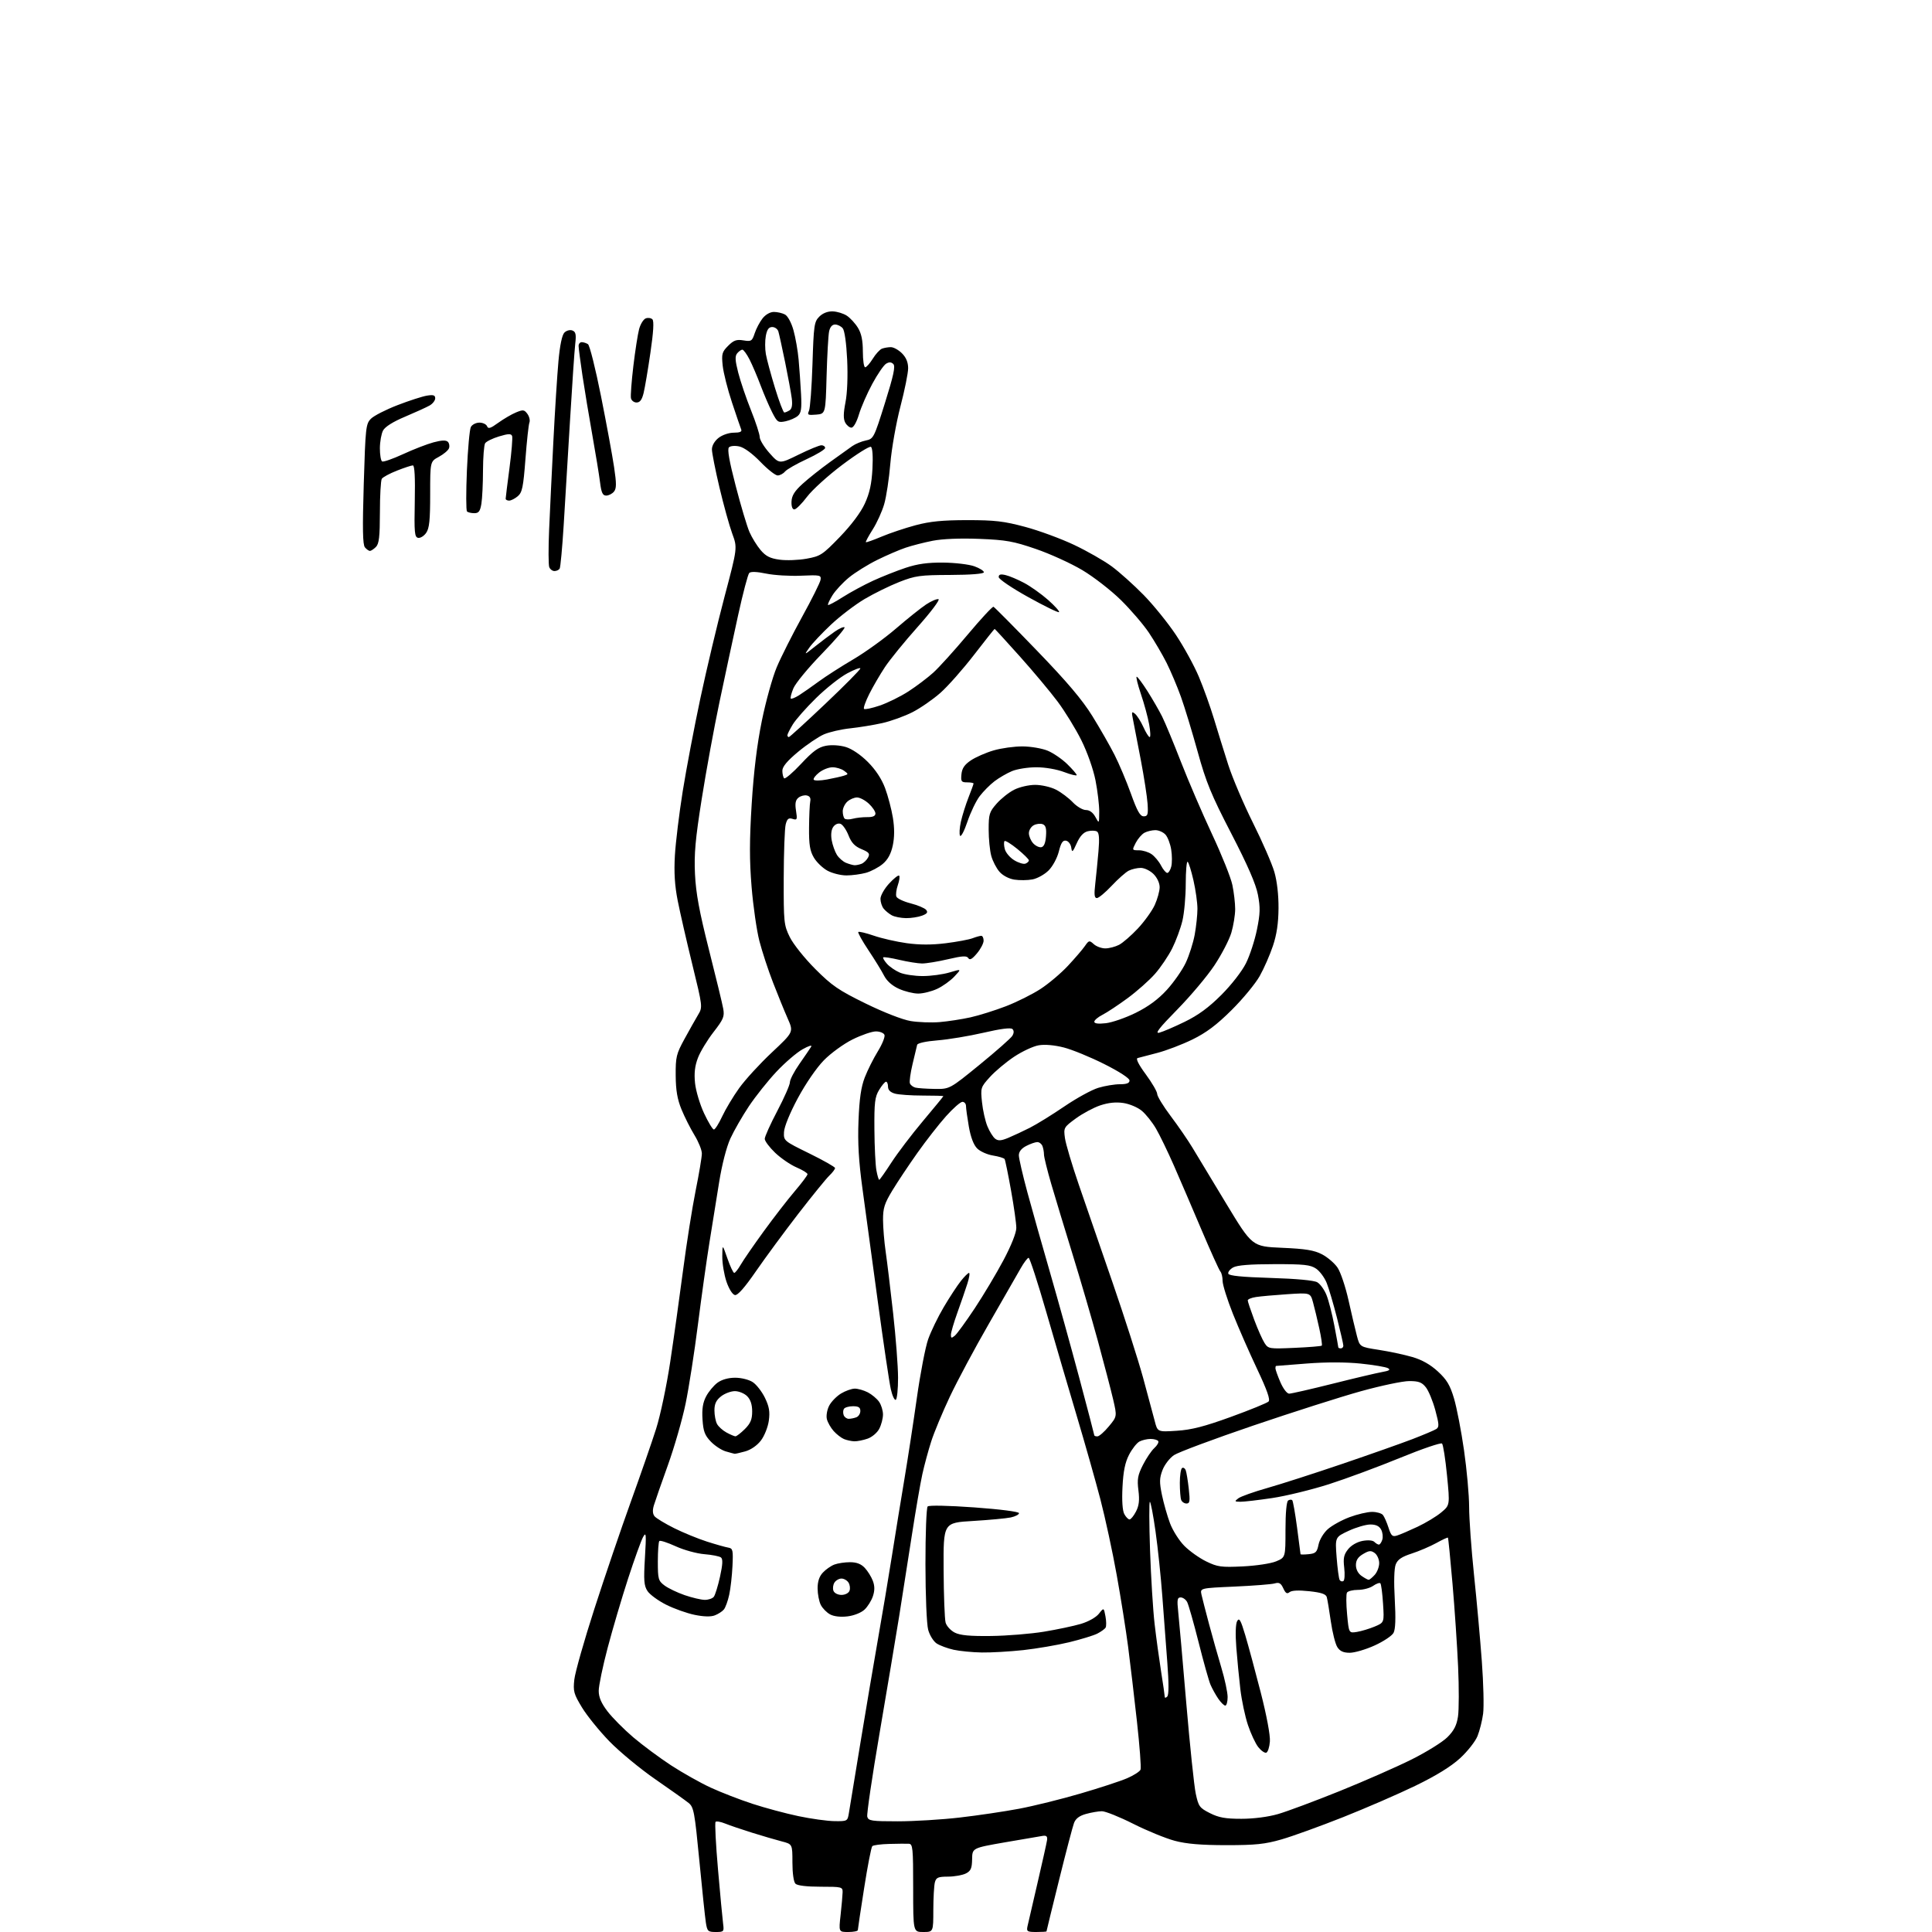<?xml version="1.0" encoding="UTF-8" standalone="no"?>
<svg 
  version="1.1" 
  xmlns="http://www.w3.org/2000/svg" 
  xmlns:xlink="http://www.w3.org/1999/xlink" 
  xmlns:svg="http://www.w3.org/2000/svg"
  xmlns:rdf="http://www.w3.org/1999/02/22-rdf-syntax-ns#"
  xmlns:cc="http://creativecommons.org/ns#"
  xmlns:dc="http://purl.org/dc/elements/1.1/"
  viewBox="0 0 768 768"
  width="768"
  height="768"
>
<style>svg {background-color: white; }</style>"
<path stroke="none" fill="black" fill-rule="evenodd" d="M284.53,768.00C281.43,768.00 281.13,767.72 280.59,764.25C280.27,762.19 279.10,751.05 277.99,739.50C276.13,720.26 275.78,718.35 273.73,716.70C272.50,715.70 266.55,711.47 260.50,707.29C254.45,703.11 246.23,696.31 242.23,692.19C238.23,688.06 233.33,682.02 231.35,678.75C228.09,673.38 227.79,672.31 228.30,667.66C228.61,664.82 232.20,652.15 236.29,639.50C240.37,626.85 246.88,607.73 250.75,597.00C254.62,586.27 259.15,573.21 260.82,567.96C262.49,562.71 265.01,550.78 266.41,541.46C267.82,532.13 270.11,515.73 271.52,505.00C272.92,494.27 275.18,480.00 276.53,473.28C277.89,466.56 279.00,459.93 279.00,458.54C279.00,457.16 277.68,453.89 276.08,451.27C274.47,448.64 272.14,444.02 270.90,441.00C269.24,436.94 268.64,433.40 268.60,427.50C268.55,420.17 268.84,418.96 272.10,413.00C274.05,409.43 276.48,405.11 277.50,403.41C279.34,400.34 279.33,400.26 275.21,383.41C272.93,374.11 270.32,362.69 269.40,358.04C268.21,352.00 267.89,346.84 268.28,340.04C268.59,334.79 269.99,323.30 271.40,314.49C272.81,305.69 275.97,289.04 278.43,277.49C280.89,265.95 285.21,247.78 288.03,237.13C293.16,217.76 293.16,217.76 291.08,212.13C289.94,209.03 287.66,200.79 286.00,193.80C284.35,186.82 283.00,179.99 283.00,178.63C283.00,177.14 284.05,175.32 285.63,174.07C287.14,172.89 289.74,172.00 291.72,172.00C294.09,172.00 295.00,171.61 294.65,170.75C294.37,170.06 292.71,165.22 290.98,160.00C289.24,154.78 287.58,148.18 287.28,145.34C286.79,140.69 287.01,139.90 289.44,137.47C291.65,135.26 292.77,134.86 295.52,135.31C298.64,135.82 298.97,135.61 300.00,132.49C300.61,130.64 302.02,127.97 303.13,126.56C304.33,125.04 306.15,124.00 307.64,124.00C309.01,124.00 310.99,124.46 312.04,125.02C313.15,125.62 314.58,128.25 315.42,131.27C316.23,134.15 317.15,139.43 317.47,143.00C317.79,146.57 318.22,152.73 318.43,156.68C318.73,162.44 318.48,164.16 317.15,165.32C316.24,166.12 314.06,167.08 312.30,167.46C309.31,168.09 308.97,167.87 306.94,163.88C305.75,161.55 303.69,156.75 302.36,153.23C301.04,149.71 299.05,145.06 297.96,142.91C296.86,140.76 295.57,139.00 295.10,139.00C294.63,139.00 293.71,139.65 293.05,140.44C292.12,141.57 292.20,143.25 293.46,148.15C294.34,151.59 296.62,158.31 298.53,163.08C300.44,167.85 302.00,172.65 302.00,173.75C302.00,174.84 303.75,177.71 305.90,180.12C309.80,184.50 309.80,184.50 317.42,180.75C321.61,178.69 325.70,177.00 326.52,177.00C327.33,177.00 328.00,177.48 328.00,178.07C328.00,178.65 324.70,180.66 320.66,182.52C316.62,184.39 312.74,186.61 312.04,187.46C311.33,188.31 310.02,189.00 309.12,189.00C308.22,189.00 305.13,186.56 302.26,183.58C299.07,180.28 295.81,177.90 293.92,177.48C292.14,177.09 290.36,177.24 289.77,177.83C289.05,178.55 289.89,183.32 292.46,193.18C294.50,201.06 296.97,209.30 297.93,211.50C298.89,213.70 300.88,216.92 302.35,218.66C304.42,221.10 306.12,221.97 309.88,222.48C312.55,222.85 317.38,222.68 320.62,222.09C326.14,221.10 326.95,220.57 333.84,213.45C338.44,208.68 342.15,203.74 343.78,200.18C345.69,196.01 346.49,192.33 346.81,186.38C347.07,181.43 346.84,178.02 346.21,177.63C345.64,177.28 340.54,180.48 334.86,184.75C329.19,189.01 322.86,194.75 320.79,197.50C318.72,200.25 316.46,202.50 315.76,202.50C314.98,202.50 314.55,201.29 314.64,199.35C314.74,197.01 315.87,195.20 319.01,192.35C321.33,190.23 326.22,186.35 329.87,183.72C333.52,181.10 337.52,178.22 338.78,177.34C340.03,176.46 342.46,175.45 344.18,175.10C347.23,174.47 347.43,174.09 351.79,160.17C355.20,149.29 356.00,145.60 355.11,144.71C354.28,143.88 353.45,143.85 352.22,144.59C351.28,145.17 348.82,148.76 346.76,152.57C344.70,156.38 342.31,161.86 341.44,164.75C340.52,167.82 339.28,170.00 338.46,170.00C337.70,170.00 336.58,169.09 335.99,167.98C335.21,166.52 335.24,164.29 336.09,159.93C336.81,156.30 337.07,149.56 336.76,142.95C336.45,136.43 335.74,131.39 335.00,130.50C334.31,129.67 332.95,129.00 331.96,129.00C330.80,129.00 329.95,129.99 329.58,131.75C329.26,133.26 328.81,141.25 328.58,149.50C328.17,164.50 328.17,164.50 324.45,164.82C321.16,165.10 320.83,164.93 321.58,163.32C322.05,162.32 322.67,153.97 322.97,144.78C323.46,129.30 323.66,127.89 325.68,125.87C327.06,124.49 329.02,123.72 331.01,123.78C332.74,123.83 335.27,124.60 336.62,125.49C337.98,126.38 339.97,128.55 341.04,130.30C342.43,132.57 342.99,135.32 343.00,139.75C343.00,143.19 343.41,146.00 343.92,146.00C344.42,146.00 345.78,144.47 346.94,142.60C348.09,140.73 349.74,138.93 350.60,138.60C351.46,138.27 353.05,138.00 354.13,138.00C355.21,138.00 357.20,139.10 358.55,140.45C360.21,142.12 361.00,144.03 361.00,146.39C361.00,148.30 359.61,155.18 357.91,161.68C356.22,168.18 354.42,178.36 353.92,184.31C353.43,190.26 352.33,197.50 351.48,200.41C350.64,203.31 348.59,207.84 346.92,210.46C345.26,213.08 344.03,215.36 344.20,215.53C344.36,215.69 347.16,214.70 350.41,213.33C353.66,211.96 359.74,209.92 363.91,208.80C369.69,207.26 374.60,206.77 384.50,206.76C395.46,206.76 399.07,207.18 407.50,209.44C413.00,210.91 421.75,214.13 426.95,216.59C432.15,219.05 438.90,222.91 441.95,225.16C445.00,227.41 450.70,232.52 454.62,236.52C458.53,240.52 464.31,247.66 467.46,252.40C470.61,257.13 474.71,264.61 476.56,269.01C478.42,273.42 481.12,280.95 482.57,285.76C484.02,290.57 486.57,298.77 488.24,304.00C489.92,309.23 494.34,319.61 498.07,327.09C501.80,334.56 505.62,343.33 506.57,346.59C507.64,350.26 508.27,355.73 508.23,361.03C508.19,366.98 507.52,371.51 506.00,376.03C504.81,379.59 502.45,384.98 500.75,388.00C499.05,391.02 494.03,397.11 489.58,401.52C483.62,407.44 479.53,410.51 474.00,413.22C469.88,415.23 463.57,417.64 460.00,418.56C456.43,419.48 452.93,420.39 452.23,420.59C451.42,420.82 452.58,423.15 455.48,427.08C457.97,430.46 460.00,433.96 460.00,434.86C460.00,435.77 462.42,439.73 465.38,443.67C468.35,447.60 472.21,453.23 473.98,456.16C475.75,459.10 481.82,469.15 487.47,478.50C497.76,495.50 497.76,495.50 509.63,496.02C518.97,496.42 522.35,496.98 525.50,498.60C527.70,499.74 530.49,502.13 531.69,503.90C532.90,505.67 534.85,511.48 536.04,516.81C537.23,522.14 538.72,528.51 539.37,530.96C540.54,535.42 540.54,535.42 548.10,536.59C552.26,537.23 558.24,538.51 561.41,539.43C565.27,540.55 568.61,542.44 571.59,545.19C575.13,548.45 576.42,550.62 577.99,555.89C579.07,559.53 580.87,568.80 581.97,576.50C583.08,584.20 583.99,594.33 584.00,599.00C584.00,603.67 584.88,615.83 585.94,626.00C587.01,636.17 588.41,651.65 589.05,660.38C589.70,669.11 589.93,678.49 589.56,681.23C589.20,683.96 588.20,687.95 587.34,690.10C586.49,692.24 583.35,696.22 580.37,698.95C576.77,702.24 570.84,705.89 562.72,709.83C556.00,713.09 543.06,718.71 533.97,722.32C524.87,725.93 513.85,729.92 509.47,731.18C502.85,733.09 499.13,733.48 487.50,733.48C477.45,733.47 471.67,732.99 467.00,731.75C463.43,730.80 456.00,727.77 450.50,725.00C445.00,722.23 439.38,719.98 438.00,719.99C436.62,720.00 433.79,720.49 431.70,721.07C429.09,721.79 427.60,722.91 426.94,724.66C426.41,726.06 423.73,736.27 420.99,747.35C418.24,758.43 416.00,767.61 416.00,767.75C416.00,767.89 414.19,768.00 411.98,768.00C408.34,768.00 408.01,767.79 408.44,765.75C408.71,764.51 410.50,756.75 412.43,748.50C414.35,740.25 416.06,732.60 416.22,731.50C416.43,730.00 416.00,729.57 414.50,729.79C413.40,729.95 406.65,731.10 399.50,732.35C386.50,734.62 386.50,734.62 386.43,739.06C386.37,742.71 385.92,743.72 383.93,744.74C382.59,745.41 379.41,745.98 376.87,745.99C372.91,746.00 372.14,746.33 371.63,748.25C371.30,749.49 371.02,754.44 371.01,759.25C371.00,768.00 371.00,768.00 367.00,768.00C363.00,768.00 363.00,768.00 363.00,750.50C363.00,734.53 362.85,732.99 361.25,732.92C360.29,732.87 356.80,732.90 353.50,732.99C350.20,733.07 347.16,733.47 346.75,733.87C346.34,734.27 344.88,741.77 343.51,750.55C342.13,759.32 341.00,766.84 341.00,767.25C341.00,767.66 339.29,768.00 337.20,768.00C333.40,768.00 333.40,768.00 334.15,761.25C334.56,757.54 334.92,753.49 334.95,752.25C335.00,750.08 334.67,750.00 326.20,750.00C320.69,750.00 316.95,749.55 316.20,748.80C315.49,748.09 315.00,744.65 315.00,740.34C315.00,733.08 315.00,733.08 310.75,731.98C308.41,731.37 303.12,729.83 299.00,728.54C294.88,727.26 290.05,725.61 288.29,724.90C286.52,724.18 284.79,723.87 284.45,724.22C284.10,724.57 284.54,733.10 285.42,743.18C286.30,753.25 287.21,762.96 287.45,764.75C287.86,767.85 287.72,768.00 284.53,768.00zM331.70,723.93C336.82,724.00 336.92,723.94 337.44,720.75C337.73,718.96 339.78,706.48 342.00,693.00C344.21,679.52 347.38,660.85 349.02,651.50C350.67,642.15 353.16,627.30 354.55,618.50C355.94,609.70 358.17,595.98 359.51,588.00C360.85,580.02 363.07,565.54 364.45,555.81C365.82,546.07 367.85,535.54 368.95,532.40C370.06,529.26 372.85,523.49 375.16,519.59C377.46,515.69 380.51,511.04 381.93,509.25C383.34,507.46 384.82,506.00 385.20,506.00C385.59,506.00 385.30,507.91 384.55,510.25C383.81,512.59 382.03,517.75 380.60,521.73C379.17,525.71 378.00,529.70 378.00,530.60C378.00,531.98 378.25,532.03 379.56,530.95C380.42,530.24 383.98,525.34 387.47,520.08C390.96,514.81 396.11,506.19 398.91,500.92C401.99,495.12 404.00,490.06 404.00,488.12C404.00,486.35 403.06,479.64 401.90,473.20C400.75,466.77 399.60,461.16 399.35,460.75C399.09,460.34 397.02,459.71 394.74,459.34C392.45,458.98 389.62,457.71 388.43,456.52C387.03,455.12 385.87,452.06 385.13,447.85C384.51,444.27 384.00,440.59 384.00,439.67C384.00,438.75 383.36,438.00 382.58,438.00C381.80,438.00 378.85,440.59 376.03,443.75C373.21,446.91 368.11,453.44 364.70,458.26C361.29,463.07 356.81,469.79 354.75,473.19C351.59,478.39 351.00,480.24 351.02,484.93C351.03,487.99 351.50,493.65 352.06,497.50C352.62,501.35 353.96,512.38 355.03,522.00C356.10,531.62 356.99,543.19 356.99,547.69C357.00,552.20 356.59,556.13 356.10,556.44C355.60,556.74 354.71,554.86 354.12,552.25C353.52,549.64 351.20,534.00 348.96,517.50C346.71,501.00 343.96,480.75 342.84,472.50C341.34,461.54 340.92,454.26 341.27,445.50C341.61,436.75 342.29,432.09 343.76,428.29C344.87,425.43 347.20,420.77 348.95,417.93C350.70,415.09 351.89,412.14 351.59,411.38C351.30,410.62 349.77,410.00 348.19,410.00C346.61,410.00 342.44,411.44 338.91,413.19C335.38,414.94 330.25,418.67 327.50,421.48C324.59,424.45 320.27,430.74 317.15,436.54C313.96,442.48 311.75,447.91 311.65,450.00C311.50,453.48 311.56,453.53 321.69,458.50C327.29,461.25 331.90,463.86 331.94,464.30C331.97,464.74 330.96,466.09 329.69,467.30C328.42,468.51 322.86,475.35 317.33,482.50C311.81,489.65 304.25,499.91 300.53,505.30C295.97,511.91 293.24,515.00 292.14,514.80C291.19,514.62 289.78,512.40 288.79,509.50C287.86,506.75 287.10,502.25 287.12,499.50C287.16,494.50 287.16,494.50 289.16,500.25C290.26,503.41 291.48,506.00 291.87,506.00C292.25,506.00 293.41,504.54 294.44,502.75C295.46,500.96 299.58,495.00 303.57,489.50C307.57,484.00 313.13,476.82 315.92,473.54C318.71,470.27 321.00,467.21 321.00,466.76C321.00,466.30 319.04,465.09 316.64,464.06C314.25,463.04 310.42,460.42 308.14,458.25C305.87,456.08 304.00,453.59 304.00,452.70C304.00,451.82 306.25,446.82 309.00,441.60C311.75,436.37 314.00,431.25 314.00,430.21C314.00,429.18 315.71,425.89 317.79,422.92C319.87,419.94 321.97,416.87 322.44,416.10C322.94,415.29 321.52,415.71 319.04,417.10C316.69,418.42 312.01,422.43 308.64,426.03C305.26,429.62 300.35,435.80 297.71,439.74C295.08,443.69 291.76,449.47 290.33,452.59C288.79,455.96 286.99,462.95 285.88,469.87C284.86,476.27 283.12,487.12 282.00,494.00C280.89,500.88 278.84,515.50 277.44,526.50C276.05,537.50 273.84,551.67 272.53,558.00C271.22,564.33 268.04,575.35 265.47,582.50C262.90,589.65 260.40,596.81 259.92,598.42C259.33,600.38 259.43,601.81 260.21,602.76C260.86,603.53 264.34,605.64 267.94,607.44C271.55,609.25 277.43,611.65 281.00,612.80C284.57,613.94 288.40,615.02 289.50,615.20C291.32,615.50 291.47,616.17 291.17,622.51C290.99,626.36 290.41,631.51 289.87,633.96C289.34,636.41 288.38,639.05 287.74,639.81C287.10,640.58 285.48,641.63 284.13,642.14C282.54,642.75 279.71,642.67 276.09,641.92C273.01,641.28 267.92,639.47 264.77,637.88C261.62,636.29 258.30,633.86 257.39,632.47C255.99,630.34 255.83,628.25 256.37,619.22C256.94,609.76 256.85,608.79 255.63,611.00C254.86,612.38 252.19,619.80 249.68,627.50C247.17,635.20 243.52,647.58 241.56,655.00C239.60,662.42 238.00,670.12 238.00,672.11C238.00,674.68 239.00,677.02 241.49,680.29C243.42,682.81 248.03,687.45 251.74,690.61C255.46,693.77 262.22,698.78 266.76,701.75C271.30,704.71 278.39,708.70 282.50,710.60C286.62,712.50 294.10,715.40 299.12,717.04C304.14,718.68 312.36,720.89 317.38,721.94C322.39,723.00 328.84,723.89 331.70,723.93zM356.87,724.00C363.27,724.00 374.36,723.33 381.51,722.50C388.65,721.68 399.28,720.10 405.11,719.00C410.95,717.90 421.93,715.18 429.50,712.96C437.08,710.75 445.44,708.01 448.07,706.87C450.70,705.74 453.10,704.19 453.39,703.44C453.68,702.68 453.03,694.06 451.95,684.28C450.87,674.50 449.29,661.14 448.44,654.58C447.59,648.03 445.55,635.20 443.91,626.08C442.28,616.96 439.35,603.42 437.42,596.00C435.48,588.58 431.27,573.73 428.07,563.00C424.87,552.27 419.42,533.71 415.97,521.75C412.52,509.79 409.33,500.00 408.89,500.00C408.45,500.00 407.01,501.91 405.69,504.25C404.38,506.59 398.73,516.44 393.13,526.15C387.53,535.86 380.55,548.91 377.60,555.15C374.66,561.39 371.31,569.42 370.17,573.00C369.02,576.58 367.44,582.42 366.65,586.00C365.86,589.58 364.00,600.38 362.52,610.00C361.04,619.62 358.75,634.25 357.43,642.50C356.10,650.75 352.60,671.64 349.65,688.92C346.69,706.20 344.49,721.16 344.75,722.17C345.18,723.81 346.43,724.00 356.87,724.00zM493.47,723.00C498.33,723.00 504.07,722.26 508.00,721.13C511.58,720.10 522.60,715.99 532.50,712.00C542.40,708.00 555.31,702.33 561.20,699.38C567.08,696.44 573.47,692.47 575.38,690.55C577.97,687.96 579.05,685.85 579.58,682.33C579.97,679.72 579.99,670.82 579.62,662.54C579.25,654.27 578.25,639.40 577.39,629.50C576.54,619.60 575.72,611.38 575.57,611.24C575.42,611.09 573.32,612.07 570.90,613.41C568.48,614.74 564.10,616.61 561.17,617.56C557.19,618.85 555.58,619.94 554.82,621.89C554.19,623.49 554.04,628.83 554.44,635.74C554.87,643.36 554.72,647.66 553.95,649.09C553.33,650.26 549.94,652.51 546.43,654.10C542.92,655.70 538.47,657.00 536.55,657.00C534.01,657.00 532.65,656.38 531.61,654.75C530.81,653.51 529.65,648.90 529.02,644.50C528.39,640.10 527.67,635.76 527.41,634.86C527.06,633.66 525.19,633.04 520.42,632.53C516.23,632.08 513.45,632.21 512.61,632.91C511.63,633.72 511.03,633.36 510.13,631.38C509.19,629.33 508.47,628.92 506.72,629.43C505.50,629.79 498.32,630.35 490.77,630.69C477.04,631.30 477.04,631.30 477.61,633.90C477.93,635.33 479.27,640.55 480.59,645.50C481.91,650.45 484.11,658.26 485.49,662.86C486.87,667.46 488.00,672.75 488.00,674.61C488.00,676.48 487.58,678.00 487.07,678.00C486.56,678.00 485.30,676.76 484.27,675.25C483.24,673.74 481.86,671.24 481.20,669.71C480.54,668.17 478.40,660.56 476.45,652.79C474.49,645.02 472.45,637.84 471.91,636.83C471.37,635.82 470.21,635.00 469.34,635.00C467.99,635.00 467.84,635.90 468.36,640.75C468.70,643.91 470.14,660.23 471.56,677.00C472.99,693.77 474.68,709.98 475.33,713.00C476.42,718.09 476.84,718.67 480.96,720.75C484.49,722.53 487.11,723.00 493.47,723.00zM503.36,696.72C502.73,696.93 501.30,695.92 500.17,694.49C499.05,693.06 497.20,689.10 496.07,685.70C494.93,682.29 493.58,675.90 493.06,671.50C492.54,667.10 491.81,659.61 491.45,654.86C491.04,649.60 491.18,645.51 491.79,644.41C492.62,642.93 493.20,643.95 495.02,650.05C496.24,654.15 499.01,664.39 501.17,672.82C503.51,681.93 504.98,689.80 504.80,692.24C504.64,694.50 503.99,696.51 503.36,696.72zM463.99,674.41C464.65,673.75 464.66,669.15 464.03,660.96C463.51,654.11 462.61,642.20 462.04,634.50C461.47,626.80 460.26,615.21 459.34,608.75C458.43,602.29 457.42,597.00 457.09,597.00C456.77,597.00 456.80,605.70 457.16,616.33C457.53,626.96 458.34,640.13 458.98,645.58C459.61,651.04 460.78,659.55 461.56,664.50C462.35,669.45 462.99,673.93 463.00,674.45C463.00,675.02 463.40,675.00 463.99,674.41zM390.29,656.89C386.56,656.83 381.51,656.34 379.07,655.80C376.63,655.26 373.60,654.13 372.33,653.30C371.06,652.46 369.54,650.01 368.96,647.84C368.36,645.63 367.89,634.19 367.88,621.82C367.87,609.67 368.26,599.34 368.76,598.84C369.28,598.32 376.93,598.47 387.35,599.22C397.58,599.96 405.05,600.92 405.07,601.50C405.09,602.05 403.61,602.82 401.80,603.21C399.98,603.59 393.21,604.22 386.75,604.61C375.00,605.30 375.00,605.30 375.10,623.90C375.15,634.13 375.51,643.62 375.89,645.00C376.27,646.38 377.92,648.17 379.54,648.99C381.71,650.08 385.57,650.44 394.00,650.33C400.32,650.25 409.77,649.48 415.00,648.62C420.23,647.76 426.84,646.36 429.70,645.51C432.69,644.61 435.72,642.91 436.83,641.48C438.78,639.01 438.78,639.01 439.44,642.52C439.80,644.45 439.82,646.48 439.49,647.02C439.15,647.57 437.66,648.63 436.19,649.39C434.71,650.14 429.68,651.68 425.00,652.82C420.32,653.95 412.13,655.35 406.79,655.94C401.45,656.52 394.02,656.95 390.29,656.89zM539.40,648.71C541.17,648.42 544.33,647.47 546.44,646.59C550.26,644.99 550.26,644.99 549.78,637.48C549.52,633.35 549.04,629.70 548.71,629.38C548.39,629.06 547.10,629.52 545.84,630.40C544.58,631.28 541.88,632.00 539.84,632.00C537.79,632.00 535.82,632.49 535.45,633.08C535.08,633.68 535.10,637.55 535.49,641.70C536.19,649.23 536.19,649.23 539.40,648.71zM336.94,642.53C334.19,642.87 331.56,642.58 330.02,641.77C328.66,641.05 326.97,639.34 326.28,637.98C325.59,636.62 325.02,633.67 325.01,631.44C325.00,628.68 325.67,626.65 327.10,625.13C328.25,623.89 330.30,622.46 331.66,621.94C333.02,621.42 335.82,621.00 337.89,621.00C340.50,621.00 342.30,621.69 343.76,623.25C344.92,624.49 346.36,626.80 346.96,628.39C347.74,630.45 347.75,632.21 347.00,634.50C346.42,636.26 344.92,638.67 343.66,639.85C342.36,641.07 339.49,642.22 336.94,642.53zM280.13,635.97C281.57,635.99 283.20,635.44 283.75,634.75C284.29,634.06 285.40,630.46 286.22,626.75C287.29,621.87 287.40,619.76 286.60,619.12C286.00,618.64 283.02,618.05 280.00,617.81C276.98,617.57 271.84,616.16 268.60,614.67C265.35,613.19 262.43,612.24 262.10,612.57C261.77,612.90 261.50,616.56 261.50,620.71C261.50,627.71 261.69,628.41 264.15,630.25C265.60,631.34 269.20,633.07 272.15,634.09C275.09,635.10 278.68,635.95 280.13,635.97zM334.50,634.00C335.95,634.00 337.34,633.29 337.69,632.36C338.04,631.46 337.86,630.00 337.30,629.11C336.74,628.23 335.48,627.50 334.50,627.50C333.52,627.50 332.26,628.23 331.70,629.11C331.14,630.00 330.96,631.46 331.31,632.36C331.66,633.29 333.05,634.00 334.50,634.00zM534.02,628.49C534.50,628.19 534.65,625.82 534.35,623.22C533.90,619.40 534.19,618.00 535.88,615.86C537.12,614.29 539.44,612.95 541.61,612.54C543.80,612.13 545.69,612.29 546.33,612.93C546.92,613.52 547.73,614.00 548.13,614.00C548.54,614.00 549.15,613.12 549.49,612.04C549.83,610.96 549.62,609.16 549.02,608.04C548.27,606.63 546.93,606.00 544.71,606.01C542.95,606.02 539.07,607.15 536.10,608.53C530.71,611.04 530.71,611.04 531.33,619.07C531.67,623.49 532.21,627.54 532.54,628.07C532.87,628.60 533.53,628.79 534.02,628.49zM544.07,628.00C544.41,628.00 545.49,627.11 546.47,626.03C547.45,624.95 548.25,622.85 548.25,621.36C548.25,619.87 547.45,618.07 546.48,617.36C545.00,616.28 544.23,616.34 541.85,617.75C539.82,618.94 539.00,620.22 539.00,622.16C539.00,623.84 539.85,625.48 541.22,626.44C542.44,627.30 543.73,628.00 544.07,628.00zM494.03,622.67C499.34,622.41 505.20,621.53 507.28,620.66C511.00,619.10 511.00,619.10 511.00,608.11C511.00,601.40 511.42,596.86 512.07,596.46C512.65,596.10 513.38,596.05 513.68,596.35C513.99,596.65 514.85,601.54 515.60,607.20C516.34,612.87 516.97,617.64 516.98,617.81C516.99,617.99 518.45,617.99 520.21,617.81C522.99,617.54 523.53,617.03 524.14,614.01C524.53,612.06 526.15,609.36 527.81,607.88C529.44,606.42 533.32,604.28 536.43,603.11C539.53,601.95 543.58,601.00 545.42,601.00C547.25,601.00 549.20,601.56 549.75,602.25C550.29,602.94 551.29,605.20 551.96,607.29C553.00,610.52 553.50,610.98 555.34,610.40C556.53,610.04 560.20,608.46 563.50,606.91C566.80,605.35 571.05,602.79 572.93,601.20C576.37,598.33 576.37,598.33 575.21,586.49C574.57,579.98 573.68,574.28 573.23,573.83C572.79,573.39 565.29,575.94 556.58,579.51C547.87,583.08 535.13,587.80 528.26,590.00C521.39,592.19 511.25,594.67 505.71,595.50C500.18,596.32 494.49,596.99 493.07,596.97C490.72,596.94 490.65,596.82 492.26,595.60C493.22,594.87 498.40,593.03 503.76,591.51C509.12,589.99 522.50,585.68 533.50,581.94C544.50,578.20 557.10,573.75 561.50,572.06C565.90,570.36 570.14,568.57 570.92,568.07C572.14,567.30 572.09,566.22 570.56,560.58C569.58,556.95 567.89,552.86 566.81,551.49C565.22,549.47 563.97,549.00 560.18,549.00C557.60,549.00 548.98,550.82 541.00,553.03C533.02,555.24 513.74,561.40 498.14,566.70C482.54,572.01 468.38,577.29 466.67,578.44C464.97,579.59 462.91,582.26 462.11,584.38C460.88,587.60 460.85,589.19 461.89,594.26C462.58,597.58 464.02,602.64 465.09,605.50C466.16,608.36 468.71,612.40 470.77,614.48C472.82,616.56 476.75,619.36 479.50,620.69C484.00,622.88 485.45,623.08 494.03,622.67zM449.01,604.00C449.53,604.00 450.68,602.59 451.57,600.86C452.78,598.52 453.03,596.38 452.54,592.45C451.98,588.01 452.27,586.41 454.33,582.34C455.68,579.68 457.72,576.65 458.87,575.62C460.01,574.58 460.71,573.34 460.42,572.87C460.12,572.39 458.75,572.00 457.38,572.00C456.00,572.00 454.00,572.47 452.94,573.03C451.88,573.60 450.02,575.96 448.82,578.28C447.24,581.34 446.52,584.86 446.21,591.10C445.93,596.50 446.20,600.50 446.92,601.85C447.55,603.03 448.49,604.00 449.01,604.00zM471.65,597.67C470.79,597.67 469.84,597.03 469.54,596.25C469.24,595.47 469.00,592.42 469.00,589.48C469.00,586.53 469.40,583.87 469.90,583.56C470.39,583.26 471.04,583.65 471.34,584.44C471.64,585.22 472.19,588.52 472.55,591.77C473.12,596.74 472.97,597.67 471.65,597.67zM292.00,577.90C291.73,577.86 290.13,577.42 288.46,576.94C286.79,576.45 284.12,574.69 282.53,573.03C280.16,570.56 279.56,568.95 279.26,564.25C278.99,560.08 279.39,557.56 280.70,555.07C281.69,553.19 283.72,550.75 285.21,549.65C286.93,548.40 289.51,547.67 292.24,547.67C294.67,547.67 297.73,548.43 299.23,549.42C300.70,550.38 302.88,553.19 304.08,555.66C305.77,559.16 306.11,561.16 305.62,564.73C305.27,567.28 303.88,570.78 302.48,572.62C300.95,574.62 298.49,576.32 296.23,576.95C294.18,577.52 292.27,577.95 292.00,577.90zM339.60,572.94C338.45,572.90 336.60,572.50 335.50,572.05C334.40,571.59 332.55,570.16 331.39,568.86C330.23,567.56 329.01,565.42 328.69,564.10C328.37,562.77 328.78,560.39 329.60,558.80C330.42,557.21 332.54,555.03 334.30,553.96C336.06,552.89 338.53,552.01 339.80,552.00C341.06,552.00 343.40,552.67 344.99,553.49C346.58,554.32 348.58,555.99 349.44,557.22C350.30,558.44 351.00,560.72 351.00,562.27C351.00,563.83 350.34,566.38 349.53,567.94C348.71,569.53 346.66,571.27 344.88,571.89C343.13,572.50 340.76,572.97 339.60,572.94zM292.33,570.96C292.78,570.98 294.47,569.68 296.08,568.08C298.35,565.80 299.00,564.25 299.00,561.08C299.00,558.33 298.35,556.35 297.00,555.00C295.90,553.90 293.71,553.00 292.13,553.00C290.56,553.00 288.08,553.93 286.63,555.07C284.69,556.60 284.00,558.06 284.00,560.64C284.00,562.56 284.46,564.99 285.03,566.05C285.59,567.10 287.28,568.63 288.78,569.44C290.27,570.25 291.87,570.94 292.33,570.96zM436.25,570.98C436.94,570.97 438.98,569.19 440.78,567.01C444.06,563.06 444.06,563.06 442.49,556.28C441.62,552.55 438.88,542.08 436.41,533.00C433.93,523.92 429.39,508.40 426.33,498.50C423.27,488.60 419.47,476.05 417.88,470.62C416.30,465.19 415.00,459.94 415.00,458.95C415.00,457.97 414.73,456.45 414.39,455.58C414.06,454.71 413.14,454.00 412.34,454.00C411.55,454.00 409.57,454.69 407.95,455.53C406.01,456.53 405.00,457.82 405.01,459.28C405.02,460.50 406.55,467.12 408.41,474.00C410.28,480.88 414.34,495.27 417.45,506.00C420.55,516.73 425.77,535.54 429.05,547.81C432.32,560.08 435.00,570.32 435.00,570.56C435.00,570.80 435.56,570.99 436.25,570.98zM467.82,568.75C473.69,568.37 478.77,567.06 489.35,563.22C496.97,560.45 503.69,557.71 504.27,557.13C505.02,556.38 503.69,552.60 499.76,544.28C496.69,537.80 492.34,527.88 490.09,522.23C487.84,516.58 486.00,510.71 486.00,509.18C486.00,507.65 485.60,505.97 485.12,505.45C484.64,504.93 481.29,497.52 477.67,489.00C474.06,480.48 469.10,468.93 466.65,463.34C464.19,457.75 460.98,451.12 459.51,448.61C458.04,446.09 455.52,442.93 453.91,441.58C452.30,440.22 449.01,438.82 446.56,438.46C443.56,438.01 440.59,438.32 437.32,439.42C434.67,440.32 430.31,442.66 427.63,444.62C422.87,448.11 422.77,448.30 423.33,452.40C423.65,454.71 426.15,463.10 428.88,471.05C431.62,479.00 437.68,496.56 442.35,510.08C447.01,523.60 452.42,540.48 454.37,547.58C456.31,554.69 458.40,562.47 459.02,564.87C460.14,569.25 460.14,569.25 467.82,568.75zM337.39,564.00C338.18,564.00 339.55,563.73 340.42,563.39C341.29,563.06 342.00,561.93 342.00,560.89C342.00,559.46 341.28,559.00 339.06,559.00C337.44,559.00 335.83,559.47 335.47,560.05C335.11,560.62 335.07,561.75 335.38,562.55C335.69,563.35 336.59,564.00 337.39,564.00zM512.46,554.00C513.31,554.00 521.09,552.22 529.75,550.05C538.41,547.87 547.25,545.79 549.38,545.41C552.27,544.90 552.87,544.51 551.73,543.87C550.88,543.39 545.98,542.57 540.84,542.04C534.95,541.44 527.07,541.43 519.50,542.02C512.90,542.53 507.39,542.96 507.25,542.98C507.11,542.99 507.00,543.41 507.00,543.92C507.00,544.42 507.88,546.90 508.96,549.42C510.08,552.02 511.59,554.00 512.46,554.00zM514.61,535.79C520.33,535.54 525.19,535.14 525.43,534.91C525.66,534.68 525.21,531.57 524.42,527.99C523.64,524.42 522.52,519.78 521.94,517.68C520.88,513.86 520.88,513.86 511.69,514.47C506.63,514.81 501.04,515.31 499.25,515.59C497.46,515.86 496.00,516.47 496.00,516.93C496.00,517.39 497.16,520.85 498.57,524.63C499.98,528.41 501.83,532.57 502.68,533.88C504.17,536.18 504.52,536.24 514.61,535.79zM533.00,536.00C533.55,536.00 534.00,535.52 534.00,534.93C534.00,534.34 532.86,529.36 531.47,523.87C530.07,518.37 528.23,512.13 527.38,510.00C526.53,507.86 524.63,505.30 523.17,504.31C520.90,502.77 518.38,502.50 506.50,502.52C496.88,502.53 491.78,502.94 490.19,503.83C488.92,504.55 488.05,505.67 488.27,506.32C488.54,507.14 493.72,507.65 505.08,508.00C515.28,508.31 522.31,508.96 523.63,509.72C524.80,510.39 526.46,512.69 527.31,514.83C528.17,516.96 529.57,522.43 530.43,526.97C531.30,531.51 532.00,535.40 532.00,535.61C532.00,535.82 532.45,536.00 533.00,536.00zM349.50,469.00C349.72,469.00 351.90,465.91 354.34,462.14C356.79,458.36 362.43,450.93 366.89,445.63C371.35,440.32 375.00,435.88 375.00,435.74C375.00,435.61 371.29,435.50 366.75,435.50C362.21,435.50 357.26,435.15 355.75,434.73C353.93,434.22 353.00,433.29 353.00,431.98C353.00,430.89 352.65,430.00 352.22,430.00C351.78,430.00 350.55,431.46 349.47,433.25C347.77,436.05 347.51,438.24 347.59,449.01C347.64,455.89 348.00,463.20 348.39,465.26C348.77,467.32 349.27,469.00 349.50,469.00zM400.83,452.30C402.85,451.46 406.70,449.66 409.39,448.30C412.08,446.94 418.24,443.13 423.09,439.83C427.94,436.53 434.02,433.19 436.61,432.42C439.20,431.64 443.05,431.00 445.16,431.00C447.90,431.00 449.00,430.57 449.00,429.51C449.00,428.62 444.94,425.98 438.95,422.98C433.43,420.20 426.20,417.24 422.88,416.39C419.16,415.44 415.35,415.10 412.91,415.52C410.73,415.88 406.31,417.95 403.08,420.10C399.85,422.26 395.53,425.88 393.48,428.16C389.84,432.18 389.76,432.44 390.36,438.14C390.69,441.36 391.66,445.68 392.52,447.74C393.37,449.81 394.76,452.03 395.61,452.67C396.80,453.57 397.99,453.49 400.83,452.30zM283.78,449.00C284.26,449.00 285.75,446.66 287.08,443.79C288.41,440.93 291.45,435.86 293.83,432.54C296.21,429.22 302.05,422.84 306.82,418.37C315.49,410.23 315.49,410.23 313.12,404.87C311.81,401.91 309.19,395.48 307.29,390.57C305.38,385.66 302.95,378.24 301.87,374.07C300.80,369.91 299.40,360.23 298.77,352.56C297.90,341.95 297.91,334.07 298.81,319.56C299.62,306.66 300.92,295.98 302.85,286.50C304.42,278.80 307.08,269.22 308.77,265.22C310.45,261.22 314.99,252.22 318.84,245.22C322.70,238.22 326.00,231.60 326.18,230.50C326.48,228.61 326.04,228.52 318.40,228.85C313.95,229.05 307.71,228.67 304.54,228.01C300.91,227.25 298.44,227.16 297.84,227.76C297.31,228.29 295.32,235.86 293.40,244.61C291.48,253.35 288.16,268.82 286.02,279.00C283.87,289.18 280.70,306.50 278.96,317.50C276.41,333.61 275.88,339.45 276.27,347.50C276.63,355.05 277.99,362.39 281.81,377.50C284.60,388.50 287.16,399.07 287.50,401.00C288.05,404.08 287.58,405.19 283.63,410.28C281.17,413.45 278.37,418.07 277.43,420.54C276.21,423.75 275.88,426.59 276.29,430.57C276.61,433.62 278.22,439.02 279.88,442.56C281.54,446.10 283.29,449.00 283.78,449.00zM371.50,432.86C377.50,432.95 377.50,432.95 389.42,423.23C395.98,417.88 401.82,412.72 402.40,411.78C403.09,410.65 403.12,409.72 402.47,409.07C401.83,408.43 397.88,408.92 390.99,410.52C385.22,411.85 376.98,413.22 372.68,413.56C368.06,413.93 364.75,414.66 364.58,415.34C364.42,415.98 363.60,419.41 362.76,422.96C361.91,426.51 361.44,429.97 361.70,430.65C361.96,431.33 362.92,432.08 363.84,432.33C364.75,432.57 368.20,432.81 371.50,432.86zM460.83,410.51C462.22,410.16 466.76,408.22 470.92,406.19C476.34,403.55 480.50,400.50 485.50,395.50C489.50,391.50 493.69,386.11 495.28,382.93C496.81,379.87 498.77,373.87 499.64,369.59C500.96,363.14 501.02,360.77 500.04,355.66C499.22,351.39 495.96,343.92 489.45,331.33C481.48,315.94 479.44,310.97 476.09,298.82C473.91,290.94 470.92,281.11 469.44,276.99C467.96,272.87 465.39,266.80 463.74,263.50C462.08,260.20 458.91,254.80 456.70,251.50C454.48,248.20 449.46,242.35 445.54,238.50C441.62,234.65 434.73,229.30 430.22,226.62C425.71,223.94 417.41,220.15 411.76,218.22C402.83,215.15 399.92,214.63 389.27,214.21C381.64,213.91 374.68,214.20 370.77,214.96C367.32,215.64 362.48,216.88 360.00,217.72C357.52,218.55 352.44,220.74 348.71,222.58C344.98,224.42 339.92,227.57 337.48,229.57C335.03,231.58 332.07,234.77 330.90,236.66C329.73,238.56 328.94,240.28 329.15,240.48C329.36,240.69 332.00,239.29 335.01,237.36C338.03,235.44 343.43,232.52 347.00,230.87C350.57,229.23 356.43,226.91 360.00,225.72C364.76,224.14 368.78,223.58 375.00,223.64C379.68,223.69 385.23,224.35 387.35,225.12C389.46,225.88 391.15,226.95 391.10,227.50C391.04,228.11 385.81,228.52 377.75,228.55C365.74,228.59 363.85,228.85 357.50,231.34C353.65,232.85 347.43,235.91 343.67,238.13C339.92,240.36 333.92,244.93 330.34,248.30C326.77,251.66 322.88,255.78 321.71,257.45C319.57,260.50 319.57,260.50 324.04,256.94C326.49,254.99 329.99,252.35 331.81,251.09C333.63,249.82 335.39,249.05 335.72,249.38C336.05,249.71 331.95,254.49 326.61,259.99C321.27,265.49 316.22,271.62 315.39,273.61C314.56,275.59 314.10,277.43 314.35,277.69C314.61,277.95 316.10,277.35 317.66,276.36C319.22,275.37 322.75,272.90 325.50,270.88C328.25,268.86 334.41,264.91 339.19,262.10C343.97,259.29 351.60,253.79 356.14,249.88C360.69,245.96 366.09,241.64 368.15,240.28C370.21,238.92 372.43,237.98 373.08,238.19C373.72,238.41 369.98,243.38 364.76,249.23C359.54,255.09 353.70,262.27 351.77,265.19C349.84,268.11 347.04,272.91 345.56,275.85C344.08,278.79 343.13,281.47 343.46,281.80C343.79,282.12 346.61,281.53 349.73,280.47C352.85,279.40 357.97,276.88 361.11,274.85C364.24,272.82 368.69,269.47 370.98,267.40C373.27,265.33 379.43,258.52 384.67,252.27C389.91,246.02 394.53,241.04 394.93,241.20C395.34,241.37 403.10,249.20 412.19,258.62C424.24,271.10 430.21,278.16 434.25,284.68C437.29,289.60 441.26,296.53 443.05,300.07C444.85,303.60 447.78,310.55 449.56,315.50C452.05,322.44 453.21,324.50 454.64,324.50C456.25,324.50 456.46,323.82 456.18,319.50C456.00,316.75 454.78,308.88 453.47,302.00C452.17,295.12 450.77,287.93 450.38,286.00C449.75,282.95 449.86,282.66 451.18,283.74C452.01,284.43 453.50,286.79 454.50,288.99C455.49,291.20 456.62,293.00 457.02,293.00C457.41,293.00 457.31,290.71 456.80,287.92C456.30,285.12 454.83,279.72 453.54,275.92C452.25,272.11 451.49,269.00 451.85,269.01C452.21,269.01 454.14,271.60 456.15,274.76C458.15,277.92 460.77,282.45 461.96,284.83C463.15,287.21 466.52,295.34 469.46,302.90C472.40,310.45 477.95,323.36 481.79,331.57C485.64,339.78 489.29,348.88 489.89,351.80C490.50,354.71 491.00,359.02 491.00,361.37C491.00,363.72 490.31,367.95 489.48,370.77C488.64,373.60 485.62,379.42 482.78,383.70C479.94,387.99 473.27,395.92 467.97,401.32C460.76,408.66 458.96,410.98 460.83,410.51zM373.50,406.30C376.80,406.02 382.31,405.18 385.74,404.42C389.17,403.66 395.53,401.66 399.88,399.99C404.23,398.31 410.42,395.22 413.64,393.12C416.86,391.02 421.77,386.88 424.54,383.90C427.31,380.93 430.34,377.41 431.26,376.07C432.85,373.77 433.05,373.73 434.80,375.32C435.82,376.24 437.88,377.00 439.38,377.00C440.87,377.00 443.33,376.36 444.83,375.59C446.33,374.81 449.71,371.88 452.34,369.07C454.96,366.26 457.98,362.06 459.04,359.73C460.09,357.40 460.97,354.24 460.98,352.70C460.99,351.05 460.00,348.91 458.55,347.45C457.19,346.10 454.92,345.00 453.48,345.00C452.04,345.00 449.89,345.50 448.68,346.11C447.48,346.72 444.43,349.42 441.91,352.11C439.38,354.80 436.73,357.00 436.02,357.00C435.03,357.00 434.88,355.63 435.39,351.25C435.75,348.09 436.32,342.30 436.66,338.39C437.09,333.40 436.91,331.06 436.08,330.55C435.42,330.14 433.76,330.09 432.38,330.44C430.69,330.86 429.27,332.42 428.03,335.19C426.39,338.84 426.14,339.04 425.84,336.92C425.65,335.60 424.73,334.37 423.78,334.19C422.48,333.94 421.78,334.98 420.90,338.49C420.24,341.10 418.47,344.38 416.83,346.02C415.23,347.62 412.34,349.22 410.41,349.58C408.47,349.95 405.23,349.98 403.19,349.66C401.02,349.31 398.59,348.02 397.30,346.53C396.08,345.14 394.62,342.31 394.05,340.25C393.48,338.19 393.01,333.48 393.01,329.78C393.00,323.67 393.28,322.75 396.16,319.48C397.89,317.50 401.02,315.01 403.12,313.94C405.24,312.86 408.94,312.00 411.50,312.00C414.04,312.00 417.73,312.85 419.79,313.91C421.83,314.96 424.82,317.21 426.44,318.91C428.05,320.61 430.40,322.00 431.66,322.00C433.12,322.00 434.47,322.99 435.43,324.75C436.92,327.50 436.92,327.50 436.96,322.71C436.98,320.07 436.31,314.45 435.48,310.21C434.60,305.76 432.22,299.02 429.86,294.27C427.61,289.75 423.36,282.83 420.42,278.89C417.47,274.95 410.69,266.84 405.34,260.87C399.99,254.89 395.51,250.00 395.38,250.00C395.25,250.00 391.56,254.65 387.17,260.34C382.78,266.03 376.78,272.81 373.84,275.41C370.90,278.01 365.91,281.47 362.75,283.09C359.59,284.70 354.19,286.66 350.75,287.43C347.31,288.20 341.57,289.14 338.00,289.52C334.43,289.89 329.70,290.98 327.50,291.93C325.30,292.89 320.69,296.01 317.25,298.87C312.91,302.49 311.00,304.77 311.00,306.37C311.00,307.63 311.32,308.99 311.71,309.38C312.10,309.77 315.14,307.17 318.46,303.62C323.18,298.56 325.34,297.00 328.35,296.45C330.60,296.03 333.86,296.24 336.22,296.95C338.64,297.67 342.15,300.05 344.98,302.89C348.04,305.95 350.46,309.61 351.83,313.27C352.99,316.38 354.39,321.70 354.94,325.08C355.61,329.25 355.59,332.81 354.89,336.10C354.17,339.45 352.93,341.72 350.89,343.44C349.27,344.80 346.26,346.39 344.22,346.96C342.17,347.52 338.69,347.99 336.48,347.99C334.28,348.00 330.90,347.16 328.98,346.14C327.07,345.11 324.61,342.76 323.52,340.90C321.95,338.22 321.55,335.78 321.61,329.01C321.65,324.33 321.86,319.62 322.09,318.54C322.36,317.24 321.89,316.45 320.70,316.21C319.71,316.00 318.21,316.41 317.36,317.12C316.22,318.06 315.97,319.43 316.43,322.28C316.99,325.81 316.87,326.10 315.06,325.52C313.48,325.02 312.91,325.47 312.33,327.69C311.92,329.24 311.57,338.82 311.54,349.00C311.50,366.66 311.61,367.73 313.95,372.50C315.31,375.27 319.82,380.92 324.06,385.17C330.72,391.84 333.33,393.63 344.11,398.91C351.36,402.46 358.78,405.35 362.00,405.88C365.02,406.38 370.20,406.57 373.50,406.30zM439.58,406.74C442.09,406.46 447.45,404.60 451.48,402.61C456.51,400.12 460.40,397.25 463.84,393.49C466.60,390.47 469.97,385.63 471.34,382.75C472.70,379.86 474.31,374.83 474.91,371.57C475.51,368.30 476.00,363.67 476.00,361.26C476.00,358.86 475.29,353.77 474.42,349.96C473.55,346.14 472.51,342.82 472.10,342.56C471.70,342.31 471.36,346.25 471.35,351.30C471.35,356.36 470.75,362.98 470.03,366.00C469.31,369.02 467.48,373.98 465.97,377.00C464.45,380.02 461.36,384.60 459.10,387.16C456.84,389.72 451.96,394.05 448.25,396.78C444.54,399.51 440.04,402.49 438.25,403.40C436.46,404.31 435.00,405.55 435.00,406.16C435.00,406.88 436.59,407.08 439.58,406.74zM365.00,394.96C363.07,394.96 359.62,394.10 357.32,393.06C354.63,391.84 352.52,389.96 351.43,387.83C350.50,386.00 347.71,381.45 345.22,377.73C342.74,374.01 340.92,370.74 341.19,370.48C341.45,370.21 344.22,370.87 347.34,371.94C350.46,373.02 356.35,374.36 360.44,374.93C365.50,375.63 370.44,375.64 375.96,374.95C380.41,374.39 385.19,373.50 386.59,372.97C387.99,372.43 389.55,372.00 390.07,372.00C390.58,372.00 391.00,372.87 391.00,373.92C391.00,374.98 389.81,377.26 388.35,378.99C386.43,381.28 385.49,381.79 384.92,380.87C384.30,379.86 382.65,379.95 376.82,381.31C372.79,382.26 368.15,383.01 366.50,383.00C364.85,382.98 360.80,382.33 357.51,381.56C354.21,380.78 351.33,380.34 351.10,380.57C350.87,380.80 351.54,381.95 352.59,383.13C353.64,384.31 355.95,385.89 357.72,386.64C359.49,387.39 363.58,388.00 366.81,388.00C370.04,388.00 374.84,387.35 377.47,386.56C382.26,385.12 382.26,385.12 379.38,388.18C377.80,389.87 374.70,392.09 372.50,393.10C370.30,394.12 366.93,394.96 365.00,394.96zM360.18,364.97C358.16,364.95 355.60,364.45 354.50,363.85C353.40,363.24 351.94,362.05 351.25,361.18C350.56,360.32 350.00,358.57 350.00,357.29C350.00,356.02 351.54,353.29 353.42,351.24C355.30,349.19 357.10,347.77 357.42,348.09C357.75,348.41 357.51,350.10 356.90,351.85C356.29,353.60 356.03,355.64 356.32,356.40C356.61,357.16 359.15,358.37 361.97,359.09C364.78,359.81 367.57,360.98 368.15,361.68C368.96,362.65 368.57,363.21 366.54,363.98C365.07,364.54 362.21,364.99 360.18,364.97zM464.01,347.00C464.53,347.00 465.25,345.85 465.60,344.45C465.95,343.05 465.94,340.03 465.57,337.73C465.21,335.43 464.18,332.75 463.30,331.78C462.41,330.80 460.61,330.00 459.28,330.00C457.95,330.00 456.00,330.46 454.94,331.03C453.89,331.60 452.33,333.40 451.48,335.03C449.96,337.98 449.97,338.00 452.75,338.00C454.29,338.00 456.56,338.70 457.78,339.56C459.01,340.42 460.70,342.44 461.53,344.06C462.37,345.68 463.48,347.00 464.01,347.00zM339.67,343.94C340.31,343.97 341.56,343.72 342.45,343.38C343.33,343.04 344.50,341.93 345.05,340.91C345.89,339.33 345.50,338.82 342.45,337.54C339.79,336.43 338.45,335.01 337.30,332.08C336.44,329.90 335.02,327.84 334.15,327.50C333.21,327.14 332.02,327.62 331.27,328.65C330.46,329.75 330.22,331.72 330.60,333.95C330.95,335.90 331.88,338.54 332.67,339.80C333.47,341.07 335.10,342.50 336.31,342.99C337.51,343.48 339.03,343.90 339.67,343.94zM407.63,343.31C408.38,343.02 409.00,342.44 409.00,342.01C409.00,341.59 406.95,339.56 404.45,337.51C401.94,335.46 399.64,334.03 399.33,334.34C399.01,334.65 399.05,336.07 399.41,337.48C399.76,338.90 401.45,340.91 403.16,341.95C404.86,342.99 406.88,343.60 407.63,343.31zM413.94,336.78C414.99,336.58 415.60,335.14 415.80,332.37C416.03,329.30 415.69,328.09 414.48,327.63C413.59,327.29 411.99,327.47 410.93,328.04C409.87,328.61 409.00,330.03 409.00,331.21C409.00,332.38 409.76,334.18 410.69,335.21C411.62,336.23 413.08,336.94 413.94,336.78zM384.57,326.62C383.33,330.30 382.01,332.82 381.64,332.22C381.27,331.62 381.42,329.10 381.97,326.63C382.53,324.15 383.89,319.83 384.99,317.02C386.10,314.22 387.00,311.72 387.00,311.46C387.00,311.21 385.85,311.00 384.44,311.00C382.15,311.00 381.91,310.65 382.19,307.78C382.42,305.42 383.41,303.95 385.94,302.26C387.83,300.99 391.88,299.21 394.94,298.31C398.00,297.41 403.20,296.69 406.50,296.71C409.80,296.73 414.30,297.51 416.50,298.43C418.70,299.35 422.19,301.74 424.25,303.75C426.31,305.76 428.00,307.72 428.00,308.11C428.00,308.49 425.75,307.95 422.99,306.90C420.08,305.80 415.46,305.00 411.96,305.00C408.65,305.00 404.29,305.69 402.27,306.53C400.26,307.37 397.13,309.19 395.33,310.56C393.53,311.93 390.88,314.60 389.44,316.49C388.00,318.38 385.81,322.94 384.57,326.62zM338.99,325.46C340.37,325.09 342.96,324.80 344.75,324.82C346.97,324.85 348.00,324.39 348.00,323.38C348.00,322.57 346.81,320.80 345.35,319.45C343.90,318.10 341.80,317.00 340.68,317.00C339.57,317.00 337.83,317.74 336.83,318.65C335.82,319.57 335.00,321.29 335.00,322.49C335.00,323.69 335.33,325.00 335.74,325.40C336.14,325.81 337.61,325.84 338.99,325.46zM328.73,309.86C331.35,309.37 334.37,308.70 335.44,308.36C337.33,307.76 337.33,307.71 335.50,306.37C334.46,305.62 332.41,305.00 330.94,305.00C329.47,305.00 327.08,305.94 325.63,307.08C324.17,308.22 323.20,309.52 323.47,309.95C323.74,310.39 326.11,310.35 328.73,309.86zM313.58,293.00C313.90,293.00 320.42,287.05 328.08,279.78C335.74,272.52 342.00,266.19 342.00,265.72C342.00,265.26 339.64,266.14 336.76,267.69C333.88,269.23 328.31,273.65 324.39,277.50C320.46,281.35 316.30,286.07 315.13,288.00C313.96,289.93 313.01,291.84 313.00,292.25C313.00,292.66 313.26,293.00 313.58,293.00zM420.98,243.33C420.70,243.63 415.18,240.94 408.73,237.35C402.22,233.74 397.00,230.20 397.00,229.40C397.00,228.34 397.73,228.13 399.75,228.61C401.26,228.96 404.59,230.37 407.14,231.73C409.69,233.09 413.97,236.13 416.64,238.49C419.31,240.86 421.27,243.03 420.98,243.33zM220.41,227.00C219.60,227.00 218.66,226.29 218.33,225.42C218.00,224.55 217.97,217.91 218.28,210.67C218.59,203.43 219.35,187.60 219.97,175.50C220.58,163.40 221.50,149.04 221.99,143.59C222.57,137.21 223.42,133.15 224.37,132.20C225.19,131.38 226.59,131.01 227.52,131.37C228.88,131.89 229.10,132.92 228.66,136.76C228.36,139.37 227.44,152.97 226.60,167.00C225.76,181.03 224.62,199.83 224.07,208.80C223.51,217.76 222.80,225.52 222.47,226.05C222.15,226.57 221.22,227.00 220.41,227.00zM147.05,219.00C146.61,219.00 145.71,218.36 145.06,217.58C144.18,216.51 144.06,210.10 144.60,192.37C145.28,169.87 145.43,168.48 147.47,166.44C148.65,165.26 153.40,162.83 158.03,161.05C162.66,159.26 167.92,157.56 169.73,157.27C172.28,156.86 173.00,157.09 173.00,158.33C173.00,159.21 171.99,160.51 170.75,161.21C169.51,161.91 165.12,163.91 161.00,165.65C156.19,167.67 153.06,169.65 152.26,171.15C151.59,172.44 151.02,175.61 151.01,178.19C151.01,180.77 151.40,183.13 151.89,183.43C152.37,183.73 156.14,182.42 160.25,180.52C164.36,178.62 169.81,176.51 172.36,175.83C175.56,174.97 177.31,174.91 178.03,175.63C178.60,176.20 178.80,177.36 178.47,178.21C178.15,179.05 176.33,180.58 174.44,181.60C171.00,183.45 171.00,183.45 171.00,196.50C171.00,206.83 170.67,210.03 169.40,211.83C168.53,213.09 167.09,213.97 166.20,213.80C164.80,213.53 164.63,211.68 164.88,199.25C165.07,189.80 164.82,185.00 164.12,185.00C163.55,185.00 160.70,185.94 157.80,187.08C154.89,188.22 152.18,189.69 151.77,190.33C151.37,190.97 151.02,196.98 151.02,203.68C151.00,213.40 150.68,216.17 149.43,217.43C148.56,218.29 147.49,219.00 147.05,219.00zM188.54,204.00C187.32,204.00 186.02,203.69 185.64,203.30C185.25,202.92 185.24,195.61 185.60,187.05C185.97,178.50 186.67,170.71 187.17,169.75C187.67,168.79 189.19,168.00 190.57,168.00C191.94,168.00 193.31,168.65 193.62,169.44C194.06,170.59 194.97,170.31 198.04,168.08C200.18,166.54 203.35,164.68 205.09,163.96C207.94,162.78 208.41,162.84 209.66,164.54C210.42,165.59 210.78,167.13 210.45,167.97C210.12,168.81 209.41,175.35 208.87,182.50C208.02,193.65 207.59,195.75 205.83,197.25C204.70,198.21 203.15,199.00 202.39,199.00C201.63,199.00 201.00,198.66 201.01,198.25C201.01,197.84 201.70,192.34 202.53,186.03C203.36,179.72 203.83,174.00 203.57,173.32C203.19,172.33 202.09,172.37 198.38,173.48C195.80,174.26 193.31,175.49 192.85,176.20C192.40,176.92 192.02,181.78 192.00,187.00C191.99,192.22 191.70,198.19 191.36,200.25C190.86,203.26 190.30,204.00 188.54,204.00zM240.97,197.00C239.57,197.00 239.05,195.88 238.53,191.75C238.17,188.86 236.80,180.43 235.47,173.00C234.15,165.57 232.37,154.89 231.53,149.26C230.69,143.62 230.00,138.34 230.00,137.51C230.00,136.68 230.56,136.01 231.25,136.02C231.94,136.02 233.05,136.38 233.72,136.81C234.40,137.23 236.73,146.57 238.92,157.54C241.11,168.52 243.44,181.19 244.11,185.70C245.10,192.32 245.08,194.20 244.04,195.45C243.33,196.30 241.95,197.00 240.97,197.00zM311.78,163.98C312.18,163.98 313.11,163.58 313.87,163.10C314.79,162.52 315.07,161.00 314.74,158.37C314.47,156.24 313.28,149.78 312.10,144.00C310.91,138.22 309.70,132.71 309.41,131.75C309.11,130.79 308.02,130.00 306.98,130.00C305.61,130.00 304.91,130.97 304.43,133.50C304.07,135.43 304.07,138.69 304.44,140.75C304.80,142.81 306.44,148.89 308.08,154.25C309.72,159.61 311.38,163.99 311.78,163.98zM253.03,160.00C252.00,160.00 250.99,159.21 250.81,158.25C250.62,157.29 251.05,151.55 251.77,145.50C252.49,139.45 253.52,132.86 254.05,130.85C254.58,128.85 255.77,126.92 256.68,126.57C257.59,126.22 258.79,126.39 259.34,126.94C260.02,127.62 259.76,131.98 258.55,140.22C257.57,146.98 256.35,154.19 255.84,156.25C255.18,158.94 254.39,160.00 253.03,160.00z" />

</svg>